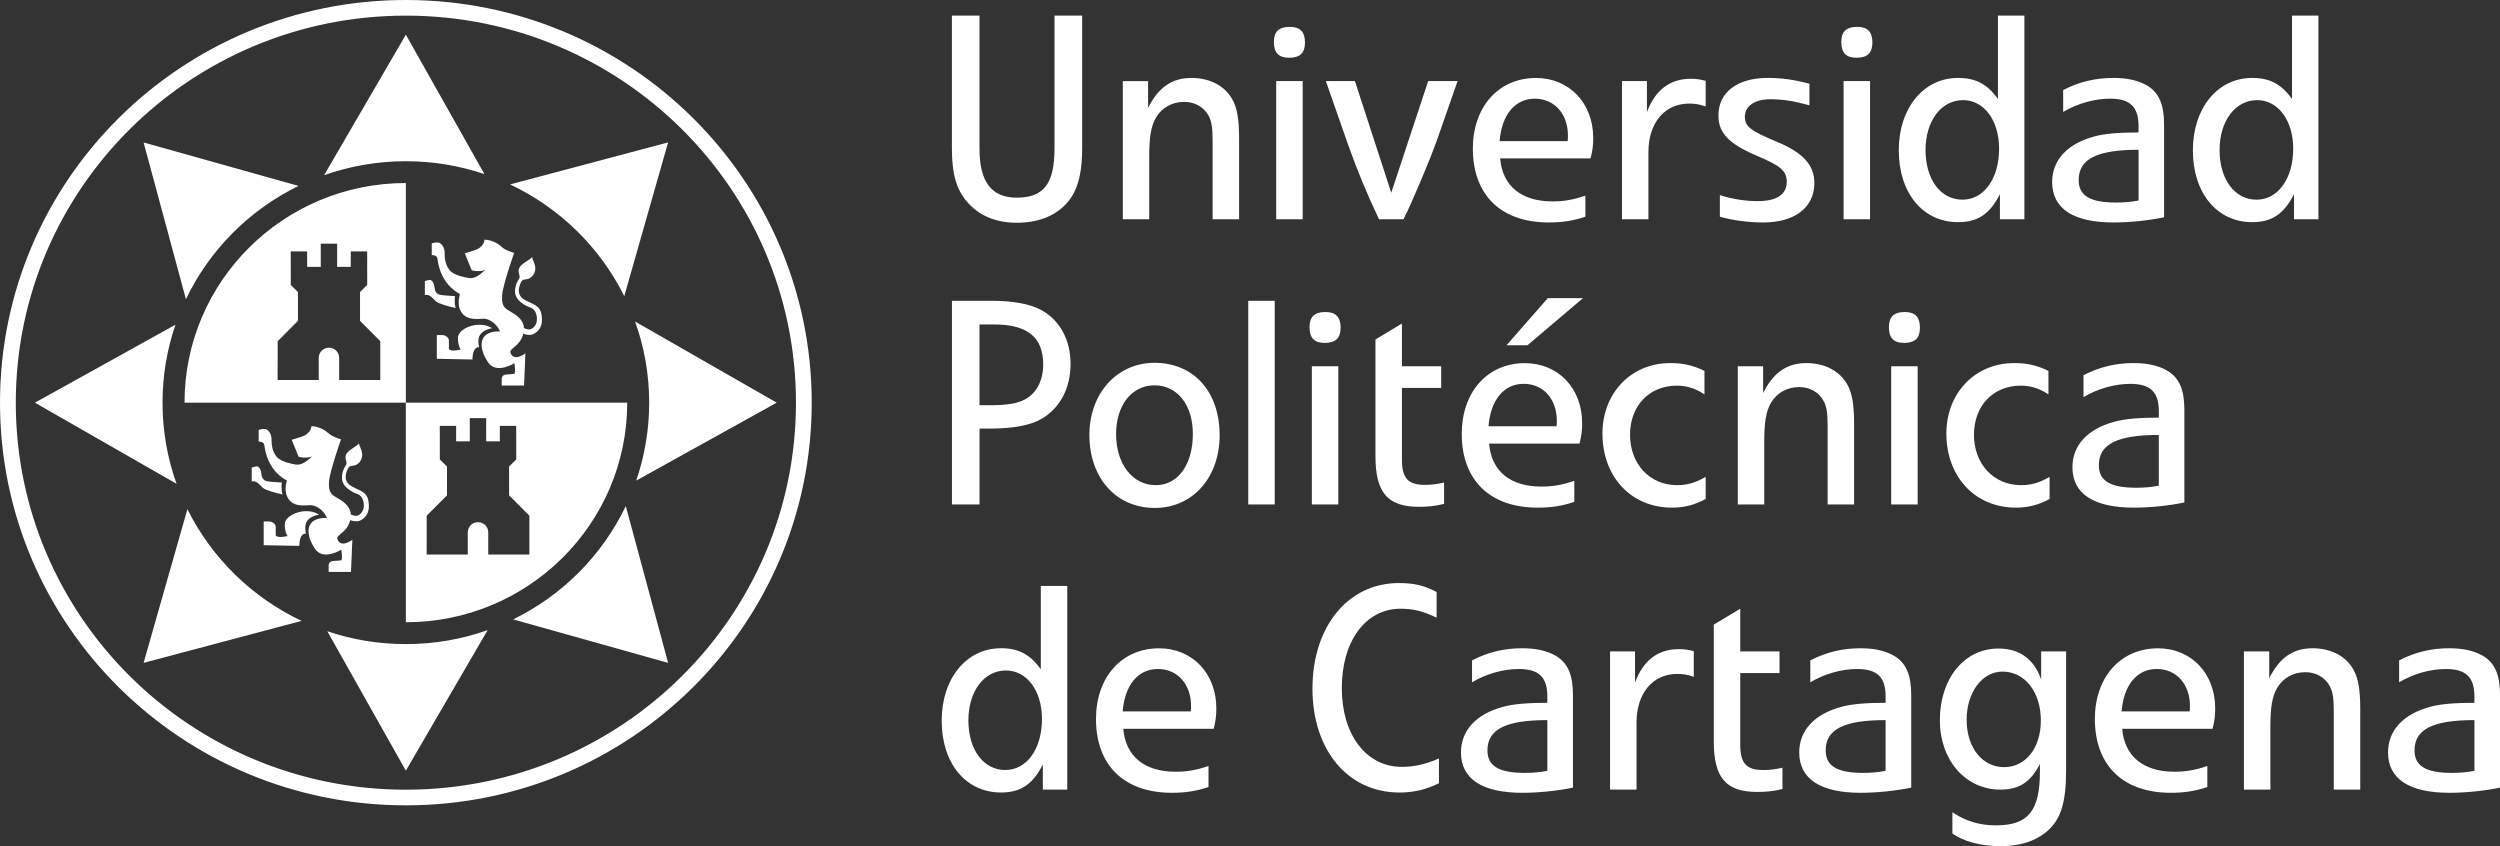 <svg height="44" viewBox="0 0 130 44" width="130" xmlns="http://www.w3.org/2000/svg"><rect x="0" y="0" width="130" height="44" fill="#333333" stroke="none"/><path d="m103.913 33.724c1.105 0 1.845.538 2.226 1.605v-1.456h1.298v6.153c0 1.764-.286 2.641-1.072 3.27-.592.464-1.362.704-2.328.704-1.015 0-1.938-.24-2.512-.66v-1.106c.696.478 1.435.684 2.269.684 1.663 0 2.282-.742 2.282-2.803v-.391c-.485.945-1.073 1.336-2.055 1.336-1.816 0-3.148-1.532-3.148-3.608 0-2.167 1.272-3.728 3.039-3.728zm-82.809-33.724c11.658 0 21.105 9.373 21.105 20.94 0 11.563-9.447 20.938-21.105 20.938-11.655 0-21.104-9.375-21.104-20.938 0-11.566 9.449-20.94 21.104-20.94zm106.266 33.709c.679 0 1.255.12 1.708.375.667.375.923 1.021.923 2.057v4.816c-.786.164-1.755.268-2.631.268-2.087 0-3.192-.719-3.192-2.099 0-1.141.786-1.996 2.192-2.371.532-.15 1.316-.209 2.299-.209v-.331c0-1.004-.439-1.426-1.481-1.426-.818 0-1.708.255-2.434.69v-1.139c.845-.435 1.675-.631 2.616-.631zm-30.618 0c.68 0 1.254.12 1.708.375.667.375.923 1.021.923 2.057v4.816c-.786.164-1.753.268-2.631.268-2.087 0-3.192-.719-3.192-2.099 0-1.141.789-1.996 2.194-2.371.529-.15 1.315-.209 2.298-.209v-.331c0-1.004-.437-1.426-1.481-1.426-.816 0-1.708.255-2.434.69v-1.139c.845-.435 1.679-.631 2.616-.631zm-36.481.002c1.738 0 2.978 1.315 2.978 3.12 0 .359-.029.645-.136 1.065h-4.702c.122 1.439 1.104 2.234 2.723 2.234.604 0 1.087-.089 1.708-.299v1.095c-.634.209-1.18.299-1.905.299-2.48 0-3.946-1.424-3.946-3.84 0-2.164 1.33-3.673 3.281-3.673zm51.943 0c1.738 0 2.976 1.315 2.976 3.12 0 .359-.029.645-.135 1.065h-4.702c.121 1.439 1.105 2.234 2.721 2.234.605 0 1.09-.089 1.708-.299v1.095c-.633.209-1.177.299-1.902.299-2.481 0-3.947-1.424-3.947-3.84 0-2.164 1.328-3.673 3.281-3.673zm-33.052-.002c.677 0 1.254.12 1.708.375.667.375.923 1.021.923 2.057v4.816c-.789.164-1.756.268-2.631.268-2.087 0-3.192-.719-3.192-2.099 0-1.141.786-1.996 2.192-2.371.53-.15 1.316-.209 2.299-.209v-.331c0-1.004-.439-1.426-1.481-1.426-.818 0-1.708.255-2.434.69v-1.139c.845-.435 1.679-.631 2.616-.631zm-6.422-3.39c.786 0 1.313.12 1.964.466v1.335c-.68-.331-1.194-.466-1.876-.466-1.815 0-3.054 1.681-3.054 4.125 0 2.43 1.272 4.097 3.115 4.097.65 0 1.197-.121 1.937-.435v1.289c-.725.346-1.331.481-2.058.481-2.675 0-4.52-2.207-4.52-5.401 0-3.226 1.845-5.491 4.491-5.491zm-17.242.15v10.591h-1.27v-1.306c-.527 1.036-1.148 1.456-2.177 1.456-1.83 0-3.083-1.515-3.083-3.736 0-2.19 1.284-3.766 3.083-3.766.908 0 1.512.315 2.071 1.095v-4.335zm34.995 1.185v2.219h2.042v1.127h-2.042v3.721c0 .975.319 1.32 1.194 1.32.319 0 .607-.029 1.001-.12v1.11c-.517.12-.848.149-1.318.149-1.617 0-2.253-.734-2.253-2.624v-6.076zm-69.389-30.841c-11.202 0-20.283 9.011-20.283 20.127 0 11.113 9.08 20.124 20.283 20.124 11.204 0 20.286-9.011 20.286-20.124 0-11.116-9.082-20.127-20.286-20.127zm66.203 32.942c.287 0 .469.03.77.105v1.336c-.345-.121-.558-.152-.861-.152-1.272 0-2.116 1.006-2.116 2.521v3.496h-1.377v-7.188h1.299v1.621c.423-1.154 1.194-1.74 2.284-1.74zm32.945-.046c.952 0 1.726.405 2.117 1.095.257.435.364 1.05.364 2.055v4.201h-1.376v-4.036c0-.704-.046-1.05-.212-1.35-.242-.45-.711-.72-1.269-.72-.621 0-1.165.3-1.469.825-.257.45-.347.99-.347 2.055v3.226h-1.376v-7.188h1.316v1.397c.529-1.066 1.24-1.561 2.252-1.561zm-22.201 3.736c-2.163 0-3.115.479-3.115 1.574 0 .811.592 1.171 1.938 1.171.436 0 .77-.03 1.177-.105zm-17.589 0c-2.162 0-3.115.479-3.115 1.574 0 .811.589 1.171 1.935 1.171.439 0 .774-.03 1.18-.105zm48.207 0c-2.162 0-3.114.479-3.114 1.574 0 .811.587 1.171 1.934 1.171.439 0 .77-.03 1.18-.105zm-103.311-4.679-4.254 7.308-4.085-7.251c1.281.437 2.657.67 4.085.67 1.494 0 2.926-.256 4.254-.727zm26.949 2.099c-1.134 0-1.951 1.08-1.951 2.595 0 1.53.787 2.58 1.92 2.58 1.119 0 1.906-1.095 1.906-2.656 0-1.471-.787-2.519-1.876-2.519zm51.818.059c-1.056 0-1.86 1.084-1.86 2.498 0 1.445.804 2.469 1.951 2.469 1.119 0 1.908-.995 1.908-2.424 0-1.489-.833-2.544-1.998-2.544zm8.026-.137c-1.027 0-1.723.836-1.827 2.207h3.537c.015-.073.015-.164.015-.297 0-1.089-.68-1.91-1.726-1.91zm-51.942 0c-1.029 0-1.724.836-1.83 2.207h3.539c.015-.073.015-.164.015-.297 0-1.089-.68-1.91-1.724-1.91zm-27.668-8.471 2.201 8.152-8.058-2.26c2.561-1.25 4.632-3.332 5.856-5.892zm-22.796.159c1.261 2.539 3.36 4.594 5.939 5.811l-8.217 2.183zm11.36-16.957v11.421h11.51c0 6.307-5.153 11.418-11.51 11.418l-.002-11.418h-11.508c0-6.308 5.153-11.421 11.51-11.421zm-4.048 12.989c.12.125.339.22.496.276l.129.043c.032.01.051.015.051.015s-.584 1.662-.622 2.181.084.666.345.824c.243.144.761.4.787.905.058.027.182.08.286.073.145-.011.371-.184.39-.49.017-.305-.112-.566-.313-.637-.202-.07-.848-.338-.825-.887.015-.362.176-.555.232-.67.055-.114-.148-.344.024-.573.173-.231.537-.364.625-.513.031.149.219.455.164.705-.055.249-.217.39-.373.438-.154.049-.283-.021-.378.208-.096.226-.246.637.245.901.491.262.861.275.861 1.021 0 .564-.442.783-.633.783-.139 0-.274-.039-.338-.062-.159.666-.754.755-.663.995.182.488.775.023.775.023l-.07 1.676h-1.16s-.008-.194 0-.362c.008-.17.173-.214.3-.215.127 0 .22-.018.364-.03.064-.146-.008-.554-.008-.554s-.937.605-1.37-.047c-.436-.652-.371-1.08-.228-1.295.183-.276.633-.326.853-.302-.196-.463-.596-.669-.861-.669-.261 0-.94.146-1.209-.447-.118-.256-.093-.557-.017-.837-.998-.534-1.139-1.591-1.166-1.819-.026-.229-.298-.2-.298-.2v-.61s.135-.053.313-.049c.179.003.362.258.356.546-.005.244.026.616.268.904.243.285.896.381.896.381.321.083.54-.041.949-.402-.365.127-.703.017-.703.017l-.362-.884s.503-.141.663-.22c.159-.077.367-.285.359-.482.147-.015.56.065.867.344zm8.224-.764h-.851v1.207h-.711v-.804h-.85l.002 1.743.373.369v1.499l-1.055 1.057-.003 2.02h2.139v-1.154c0-.291.238-.528.532-.528s.532.237.532.528v1.154h2.139v-2.02l-1.055-1.057v-1.499l.373-.369-.003-1.743h-.851v.804h-.709zm-9.389 4.837c.445 0 .572.12.702.176-.821.162-.749.663-.685.993-.301-.021-.339.435-.344.588l-0.0.049-1.853-.036v-1.233h.287c.176 0 .339.147.339.275v.452c.109.159.613.029.613.029s-.144-.193-.144-.604c0-.408.641-.689 1.084-.689zm44.141-7.714c2.042 0 3.388 1.499 3.388 3.766 0 2.205-1.406 3.781-3.372 3.781-2.012 0-3.401-1.561-3.401-3.796 0-2.161 1.437-3.751 3.386-3.751zm50.924.014c.68 0 1.254.121 1.708.376.667.375.922 1.021.922 2.057v4.814c-.784.167-1.752.27-2.629.27-2.087 0-3.192-.72-3.192-2.101 0-1.141.789-1.994 2.194-2.369.529-.15 1.315-.211 2.299-.211v-.331c0-1.004-.439-1.424-1.483-1.424-.816 0-1.708.255-2.434.69v-1.141c.848-.434 1.679-.631 2.616-.631zm-6.237 0c.68 0 1.179.106 1.799.408v1.212h-.014c-.439-.297-.908-.447-1.425-.447-1.435 0-2.434 1.05-2.434 2.55 0 1.53 1.027 2.625 2.452 2.625.514 0 .937-.121 1.466-.42h.015v1.139c-.576.315-1.121.45-1.753.45-2.12 0-3.615-1.603-3.615-3.855 0-2.101 1.495-3.661 3.508-3.661zm-17.884 0c.68 0 1.179.106 1.796.408v1.212h-.014c-.437-.297-.908-.447-1.422-.447-1.435 0-2.434 1.05-2.434 2.55 0 1.53 1.027 2.625 2.449 2.625.515 0 .937-.121 1.469-.42h.014v1.139c-.576.315-1.119.45-1.755.45-2.117 0-3.612-1.603-3.612-3.855 0-2.101 1.495-3.661 3.508-3.661zm-7.543.003c1.741 0 2.979 1.315 2.979 3.12 0 .359-.029.643-.138 1.063h-4.702c.122 1.441 1.105 2.236 2.723 2.236.604 0 1.09-.089 1.709-.3v1.095c-.633.212-1.18.3-1.905.3-2.483 0-3.949-1.424-3.949-3.839 0-2.166 1.333-3.675 3.282-3.675zm-6.393-2.058v2.22h2.042v1.127h-2.042v3.721c0 .974.316 1.32 1.195 1.32.316 0 .605-.03.997-.121v1.112c-.514.12-.845.15-1.313.15-1.619 0-2.255-.736-2.255-2.627v-6.074zm21.032 2.055c.955 0 1.726.408 2.117 1.097.257.435.364 1.051.364 2.055v4.201h-1.376v-4.038c0-.704-.046-1.05-.212-1.348-.242-.45-.711-.72-1.269-.72-.621 0-1.165.3-1.469.825-.257.449-.347.989-.347 2.055v3.226h-1.376v-7.188h1.318v1.395c.527-1.065 1.238-1.561 2.25-1.561zm-42.406-3.24c1.179 0 2.041.165 2.646.494.952.541 1.497 1.546 1.497 2.791 0 1.277-.56 2.31-1.527 2.867-.575.329-1.481.494-2.66.494h-.546v3.947h-1.435v-10.593zm18.066 3.405v7.188h-1.376v-7.188zm30.126 0v7.188h-1.376v-7.188zm-33.433-3.405v10.591h-1.376v-10.591zm-52.936 8.612c.11-.006.214.152.237.359.024.209.086.384.345.422.258.038.723.056.723.056s-.052.4.043.622c-.361-.074-.893-.223-1.032-.347-.139-.123-.319-.402-.576-.326v-.725c.002 0 .15-.055.26-.061zm98.908-1.635c-2.165 0-3.117.479-3.117 1.574 0 .81.592 1.171 1.935 1.171.439 0 .774-.03 1.182-.106zm-52.225-2.58c-1.18 0-1.996 1.034-1.996 2.534 0 1.561.864 2.669 2.073 2.656 1.15 0 1.919-1.08 1.919-2.656 0-1.515-.801-2.534-1.995-2.534zm-50.907-3.152c-.437 1.269-.674 2.635-.674 4.054 0 1.479.257 2.9.732 4.22l-7.367-4.22zm23.898-.167 7.367 4.221-7.307 4.053c.436-1.273.674-2.635.674-4.053 0-1.482-.258-2.903-.734-4.221zm46.209 3.241c-1.027 0-1.723.836-1.83 2.207h3.537c.015-.076.015-.164.015-.297 0-1.089-.677-1.91-1.723-1.91zm-27.541-3.088h-.757v4.2h.529c.922 0 1.452-.089 1.86-.315.59-.329.923-.99.923-1.8 0-1.426-.818-2.084-2.556-2.084zm-25.632-4.056c.2.208.676.335.676.335s-.584 1.659-.622 2.178.084.669.345.824c.243.144.761.403.787.905.058.029.182.082.287.074.142-.011.37-.185.387-.49.018-.306-.11-.566-.312-.637-.2-.071-.85-.337-.827-.887.017-.364.177-.557.232-.67.057-.114-.147-.344.026-.575s.537-.361.625-.511c.031.149.219.455.164.704s-.219.393-.373.44c-.156.047-.283-.02-.379.206-.095.226-.245.639.245.902.491.262.862.275.862 1.022 0 .561-.442.781-.633.781-.139 0-.275-.039-.338-.061-.159.664-.754.754-.665.992.183.491.775.024.775.024l-.07 1.677h-1.16s-.008-.196 0-.366c.009-.168.174-.214.301-.214.127 0 .22-.018.362-.03.066-.146-.006-.554-.006-.554s-.937.604-1.371-.047c-.434-.652-.371-1.08-.226-1.297.183-.275.631-.326.851-.3-.194-.463-.596-.669-.859-.669-.261 0-.942.144-1.211-.447-.116-.256-.092-.557-.017-.836-.997-.535-1.137-1.594-1.165-1.82-.028-.231-.298-.202-.298-.202v-.61s.135-.053.312-.049c.18.005.362.259.358.548-.005.246.026.616.268.902.243.288.896.381.896.381.321.085.54-.038.949-.4-.365.129-.705.015-.705.015l-.362-.884c.002 0 .504-.14.663-.217.161-.079.368-.287.359-.485.147-.015.561.065.868.346zm-8.529-.144h-.851v1.207h-.709v-.804h-.853l.003 1.741.373.37v1.499l-1.053 1.057-.005 2.019h2.139v-1.153c0-.291.237-.528.532-.528.294 0 .53.237.53.528v1.153h2.139v-2.019l-1.053-1.057v-1.499l.373-.37-.002-1.741h-.853v.804h-.709zm7.364 4.216c.443 0 .57.121.702.176-.822.162-.751.663-.686.992-.361-.024-.342.639-.342.639l-1.854-.038v-1.232h.289c.174 0 .339.147.339.273v.453c.109.158.615.027.613.027 0 0-.144-.193-.144-.601 0-.411.641-.69 1.084-.69zm57.421-1.383-2.886 2.448h-1.09l2.146-2.448zm16.721.72c.272 0 .469.061.607.196.133.135.193.359.193.614 0 .27-.06.466-.193.601-.138.133-.365.196-.622.196-.272 0-.468-.062-.602-.196-.138-.135-.197-.359-.197-.616 0-.268.06-.464.197-.599.135-.135.361-.196.618-.196zm-30.126 0c.275 0 .469.061.605.196.135.135.197.359.197.614 0 .27-.063.466-.197.601-.136.133-.364.196-.621.196-.271 0-.468-.062-.602-.196-.138-.135-.197-.359-.197-.616 0-.268.06-.464.197-.599.135-.135.361-.196.618-.196zm-46.559-1.667c.11-.006.216.152.238.361.024.208.086.384.344.42.26.038.725.058.725.058s-.052.399.041.62c-.359-.073-.891-.223-1.032-.346-.139-.121-.318-.403-.575-.325v-.728s.15-.055.258-.061zm-14.885-7.151 8.058 2.261c-2.561 1.25-4.632 3.332-5.856 5.891zm27.275 0-2.279 7.995c-1.26-2.541-3.359-4.596-5.937-5.811zm16.193-6.595v6.916c0 1.725.621 2.551 1.935 2.551 1.406 0 1.966-.722 1.966-2.566v-6.901h1.437v6.901c0 1.051-.151 1.844-.483 2.416-.546.93-1.573 1.455-2.903 1.455-1.121 0-1.998-.376-2.617-1.11-.544-.645-.77-1.441-.77-2.745v-6.916zm28.934 3.243c1.741 0 2.979 1.315 2.979 3.12 0 .359-.029.643-.138 1.063h-4.702c.122 1.439 1.105 2.236 2.723 2.236.604 0 1.09-.089 1.709-.3v1.095c-.634.211-1.18.3-1.906.3-2.481 0-3.946-1.426-3.946-3.84 0-2.164 1.33-3.673 3.281-3.673zm30.033-.002c.682 0 1.258.118 1.712.375.662.375.919 1.019.919 2.055v4.816c-.786.165-1.752.27-2.631.27-2.087 0-3.189-.72-3.189-2.101 0-1.141.786-1.996 2.192-2.371.529-.15 1.316-.209 2.299-.209v-.329c0-1.007-.439-1.427-1.481-1.427-.818 0-1.711.256-2.437.69v-1.139c.848-.435 1.679-.629 2.616-.629zm-17.991 0c.743 0 1.376.089 2.18.3v1.124c-.804-.226-1.393-.315-2.042-.315-.801 0-1.315.361-1.315.901 0 .525.287.736 1.723 1.335 1.315.555 1.891 1.2 1.891 2.116 0 1.276-1.014 2.055-2.661 2.055-.772 0-1.558-.105-2.253-.3v-1.125c.573.196 1.301.315 1.964.315 1 0 1.513-.346 1.513-1.006 0-.555-.304-.825-1.513-1.335-1.497-.629-2.039-1.2-2.039-2.116 0-1.2.983-1.949 2.553-1.949zm13.358-3.241v10.591h-1.272v-1.306c-.527 1.036-1.15 1.456-2.177 1.456-1.83 0-3.083-1.515-3.083-3.736 0-2.19 1.284-3.764 3.083-3.764.908 0 1.515.314 2.073 1.094v-4.335zm15.29 0v10.591h-1.269v-1.306c-.529 1.036-1.15 1.456-2.177 1.456-1.83 0-3.083-1.515-3.083-3.736 0-2.19 1.283-3.764 3.083-3.764.905 0 1.512.314 2.073 1.094v-4.335zm-52.819 3.405v7.186h-1.377v-7.186zm29.504 0v7.186h-1.376v-7.186zm-35.29-.164c.952 0 1.724.405 2.116 1.094.258.435.364 1.05.364 2.057v4.2h-1.377v-4.036c0-.704-.044-1.05-.211-1.35-.243-.449-.711-.72-1.269-.72-.622 0-1.165.3-1.468.825-.257.45-.349.99-.349 2.055v3.226h-1.374v-7.186h1.315v1.395c.529-1.065 1.24-1.559 2.253-1.559zm25.971.044c.287 0 .469.03.77.106v1.333c-.345-.118-.558-.149-.862-.149-1.269 0-2.114 1.004-2.114 2.521v3.495h-1.376v-7.186h1.298v1.62c.425-1.154 1.195-1.74 2.284-1.74zm-17.468.12 1.889 5.806 1.92-5.806h1.529l-1.059 3.032c-.439 1.23-1.315 3.284-1.753 4.154h-1.272c-.602-1.26-1.131-2.534-1.601-3.855l-1.165-3.331zm40.749 3.572c-2.162 0-3.114.479-3.114 1.574 0 .81.589 1.169 1.935 1.169.439 0 .769-.029 1.179-.105zm6.165-2.581c-1.134 0-1.952 1.08-1.952 2.595 0 1.53.789 2.581 1.923 2.581 1.116 0 1.905-1.097 1.905-2.656 0-1.471-.789-2.521-1.876-2.521zm-15.293 0c-1.134 0-1.949 1.08-1.949 2.595 0 1.53.784 2.581 1.92 2.581 1.119 0 1.905-1.097 1.905-2.656 0-1.471-.786-2.521-1.876-2.521zm-80.973-3.405 4.086 7.25c-1.281-.432-2.655-.669-4.086-.669-1.49 0-2.923.258-4.251.727zm58.706 3.329c-1.027 0-1.723.834-1.83 2.207h3.537c.015-.076.015-.164.015-.299 0-1.087-.68-1.908-1.723-1.908zm-12.751-3.736c.271 0 .468.062.604.196.135.135.196.361.196.616 0 .27-.061.464-.196.599-.136.137-.364.196-.619.196-.274 0-.471-.059-.607-.196-.136-.135-.196-.359-.196-.614 0-.27.06-.466.196-.601.136-.133.364-.196.622-.196zm29.504 0c.272 0 .469.062.605.196.135.135.197.361.197.616 0 .27-.063.464-.197.599-.136.137-.364.196-.621.196-.272 0-.468-.059-.605-.196-.135-.135-.194-.359-.194-.614 0-.27.06-.466.194-.601.138-.133.364-.196.621-.196z" fill="#fff" fill-rule="evenodd"/></svg>